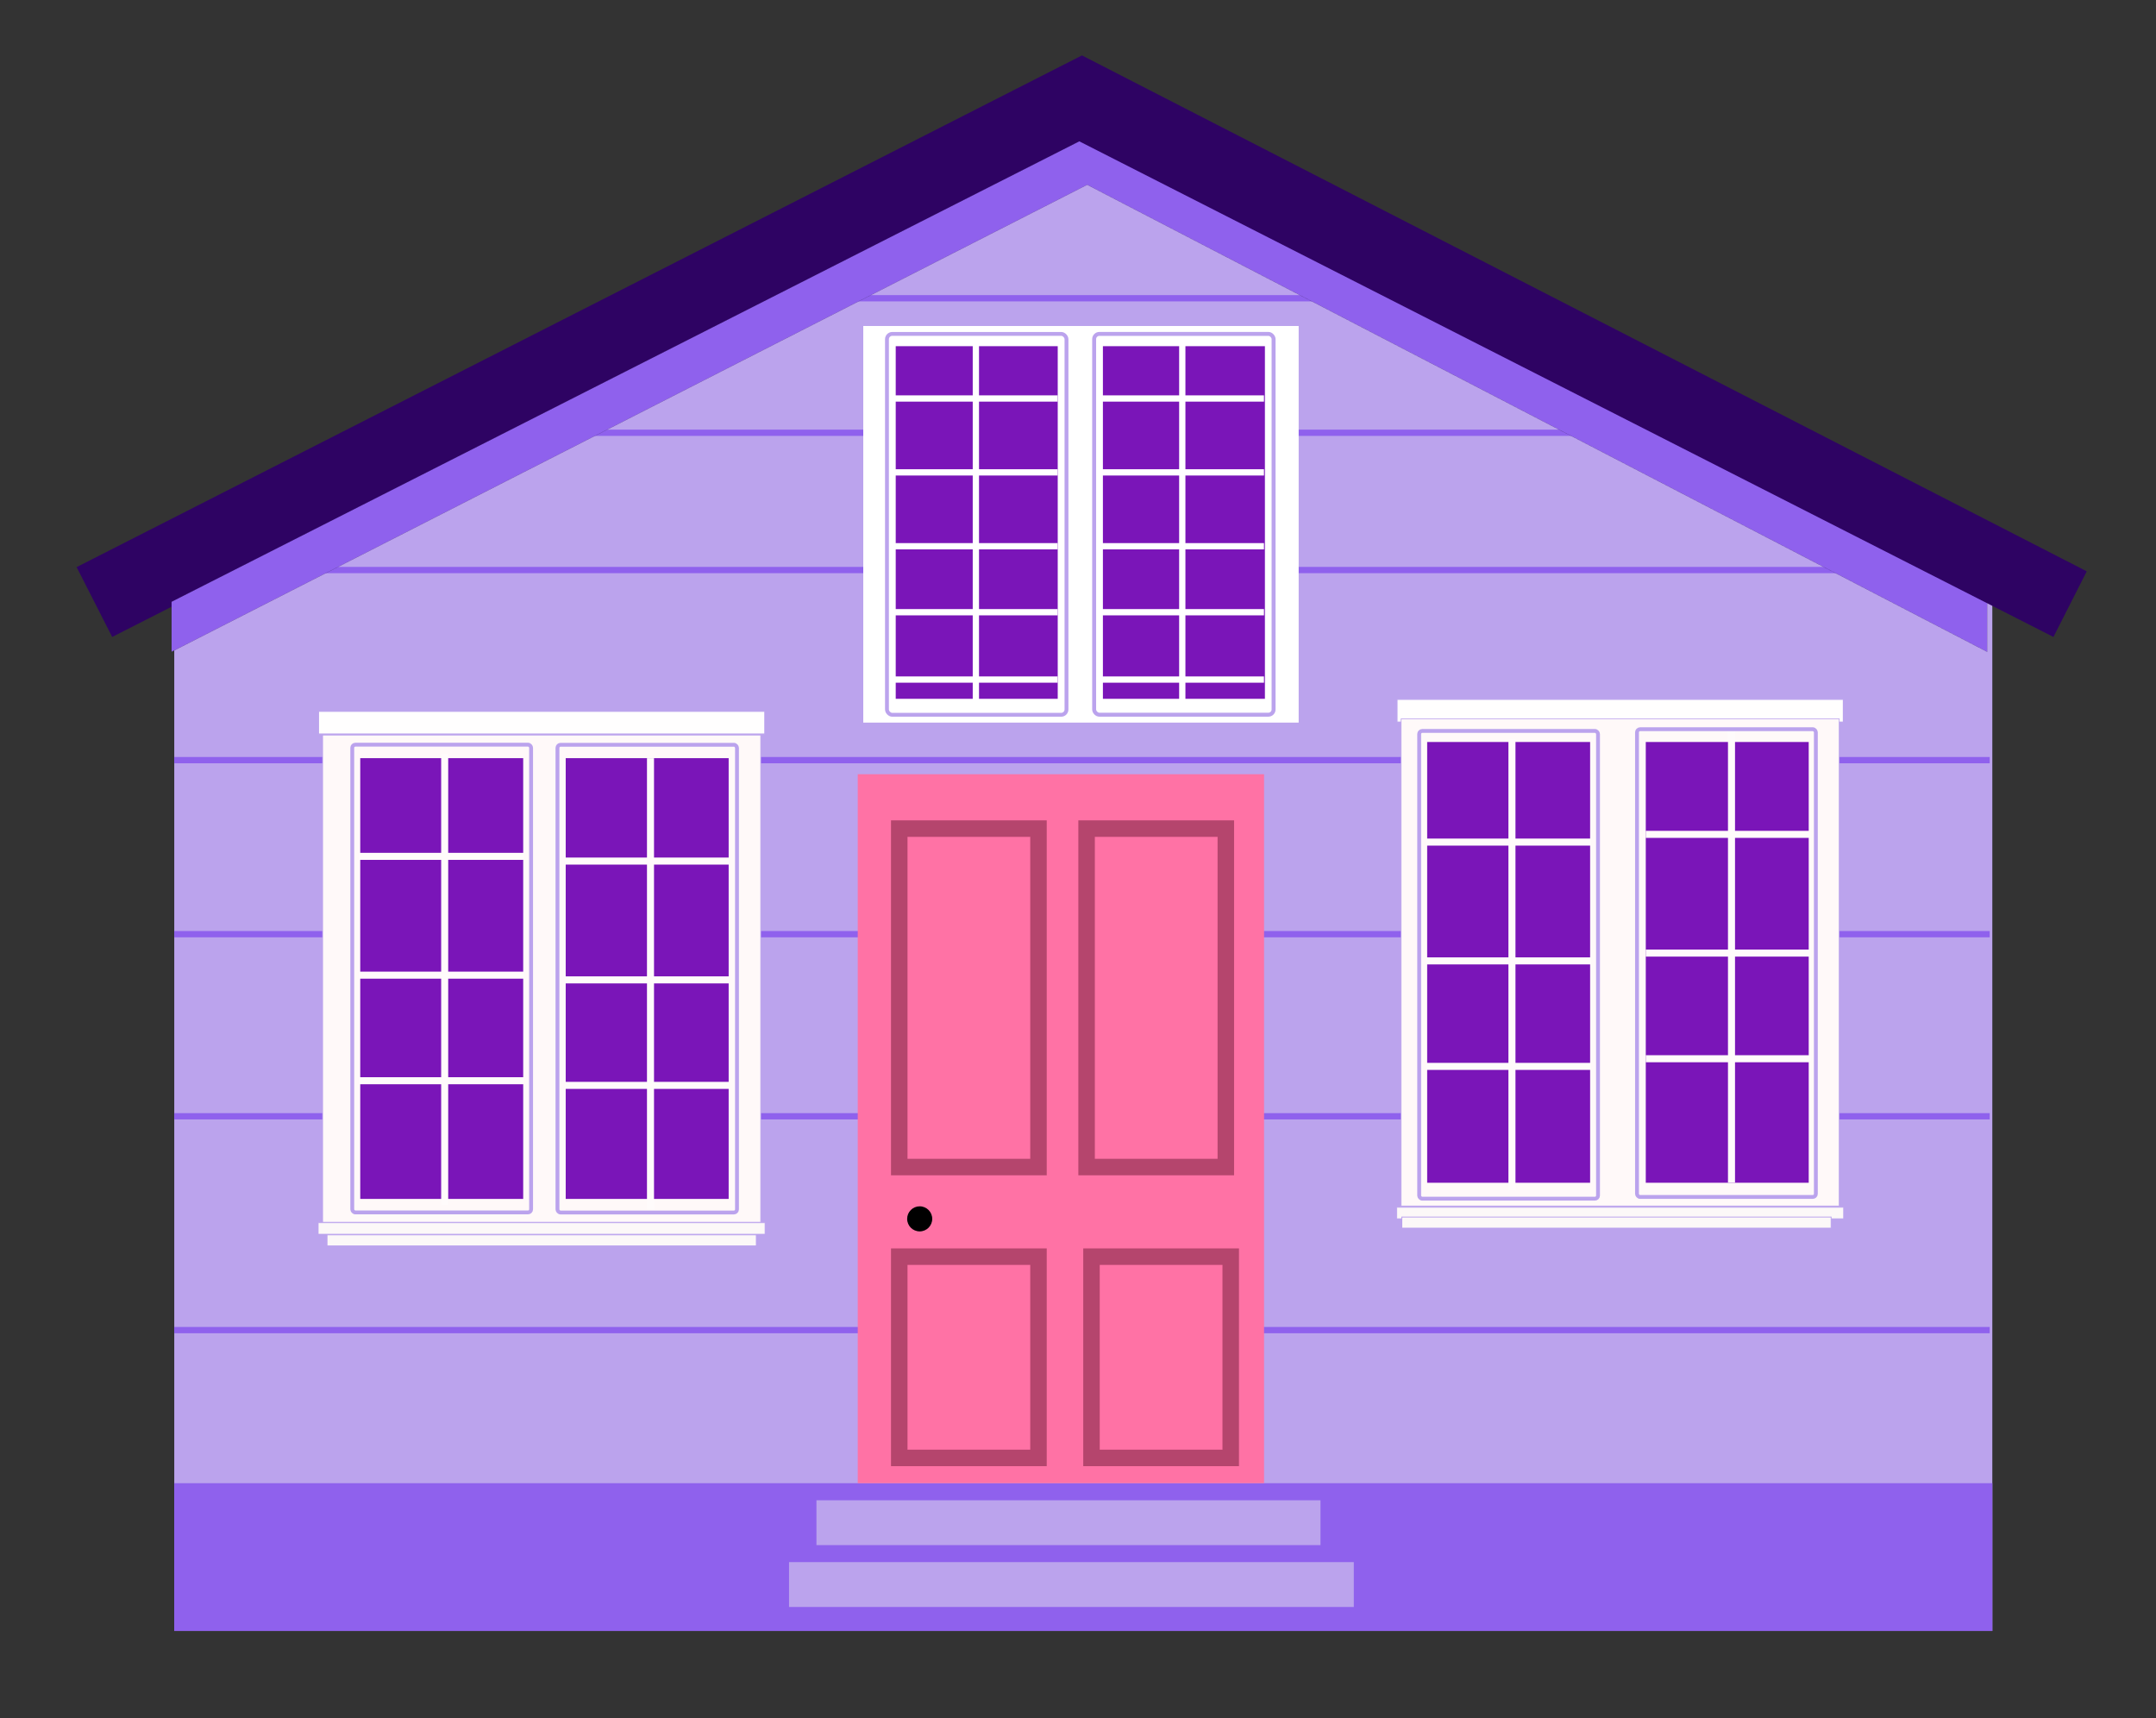 <svg xmlns="http://www.w3.org/2000/svg" width="251" height="200" fill="none" viewBox="0 0 251 200"><rect x="0" y="0" width="251" height="200" fill="#333333" stroke="none"/><path fill="#BBA3ED" stroke="#000" stroke-width=".01" d="M20.28 189.86V69.43l106.3-55.3 105.37 55.3v120.43z"/><path stroke="#8F61ED" stroke-width=".73" d="M20.28 154.84h211.36M20.28 129.95h211.36m-211.36-21.2h211.36M20.28 88.49h211.36M27.96 66.36h200.92M58.06 50.38H199.4M88.17 34.72h80.19"/><path fill="#2E0363" d="M127.79 15.78 13.06 74.15l-4.14-8.13L125.96 6.45z"/><path fill="#8F61ED" stroke="#000" stroke-width=".01" d="M19.97 75.88v-5.83l106.6-54.07 104.77 54.07v5.83L126.57 21.51z"/><path fill="#2E0363" d="m124.33 15.78 114.73 58.37 3.88-7.64L125.96 6.45z"/><path fill="#8F61ED" d="M20.28 172.66h211.67v17.2H20.28z"/><path fill="#FFF9F9" stroke="#BBA3ED" stroke-width=".08" d="M37.56 85.57h51v56.71h-51z"/><path fill="#FF72A5" d="M99.86 90.13h47.3v82.53h-47.3z"/><path stroke="#B5456D" stroke-width="1.92" d="M126.5 96.46h16.21v39.4H126.5zm-21.81 0h16.21v39.4h-16.21zm0 49.83h16.21v23.43h-16.21zm22.38 0h16.21v23.43h-16.21z"/><circle cx="107.07" cy="141.89" r="1.46" fill="#000"/><path fill="#FCF8F8" stroke="#BBA3ED" stroke-width=".07" d="M37.05 142.35h52.01v1.32H37.05z"/><path fill="#FCF8F8" stroke="#BBA3ED" stroke-width=".1" d="M38.07 143.75h49.98v1.29H38.07z"/><path fill="#FFFEFE" stroke="#BBA3ED" stroke-width=".12" d="M37.08 82.8h51.96v2.65H37.08zm125.56-1.39h51.96v2.65h-51.96z"/><rect width="20.82" height="54.45" x="41.01" y="86.69" stroke="#BBA3ED" stroke-width=".45" rx=".36"/><rect width="20.9" height="54.45" x="64.9" y="86.7" stroke="#BBA3ED" stroke-width=".45" rx=".36"/><path fill="#7A15B8" d="M41.94 88.26h18.97v51.31H41.94zm23.92 0h18.97v51.31H65.86z"/><path stroke="#FFFBFB" stroke-width=".82" d="M51.77 87.71v52.54m-9.99-40.56h19.2m-19.2 13.83h19.2m-19.2 12.29h19.2m14.75-37.55v52.53m-9.99-40.55h19.2m-19.2 13.83h19.2m-19.2 12.28h19.2"/><path fill="#FFF9F9" stroke="#BBA3ED" stroke-width=".08" d="M163.12 83.68h51v56.71h-51z"/><path fill="#FCF8F8" stroke="#BBA3ED" stroke-width=".07" d="M162.62 140.55h52.01v1.32h-52.01z"/><path fill="#FCF8F8" stroke="#BBA3ED" stroke-width=".1" d="M163.2 141.68h49.98v1.29H163.2z"/><rect width="20.82" height="54.45" x="165.22" y="85.09" stroke="#BBA3ED" stroke-width=".45" rx=".36"/><rect width="20.82" height="54.45" x="190.58" y="84.89" stroke="#BBA3ED" stroke-width=".45" rx=".36"/><path fill="#7A15B8" d="M166.15 86.38h18.97v51.31h-18.97zm25.45 0h18.97v51.31H191.6z"/><path stroke="#FFFBFB" stroke-width=".82" d="M176.02 86.05v52.54m-9.99-40.56h19.2m-19.2 13.83h19.2m-19.2 12.28h19.2m16.35-38.99v52.53m-9.98-40.55h19.2m-19.2 13.82h19.2m-19.2 12.3h19.2"/><path fill="#fff" d="M100.5 37.95h50.69v46.17H100.5z"/><rect width="20.9" height="44.34" x="103.26" y="38.87" stroke="#BBA3ED" stroke-width=".45" rx=".62"/><rect width="20.89" height="44.33" x="127.38" y="38.87" stroke="#BBA3ED" stroke-width=".46" rx=".61"/><path fill="#7A15B8" d="M104.28 40.3h18.86v41.05h-18.86zm24.12 0h18.86v41.05H128.4z"/><path stroke="#fff" stroke-width=".73" d="M137.64 39.63v42.4m-9.99-35.64h19.5m-19.5 8.6h19.5m-19.5 8.6h19.5m-19.5 7.68h19.5m-19.5 7.84h19.5m-33.54-39.48v42.4m-9.98-35.64h19.5m-19.5 8.6h19.5m-19.5 8.6h19.5m-19.5 7.68h19.5m-19.5 7.84h19.5"/><path fill="#BBA3ED" d="M95.05 174.65h58.68v5.22H95.05zm-3.19 7.2h65.75v5.22H91.86z"/></svg>